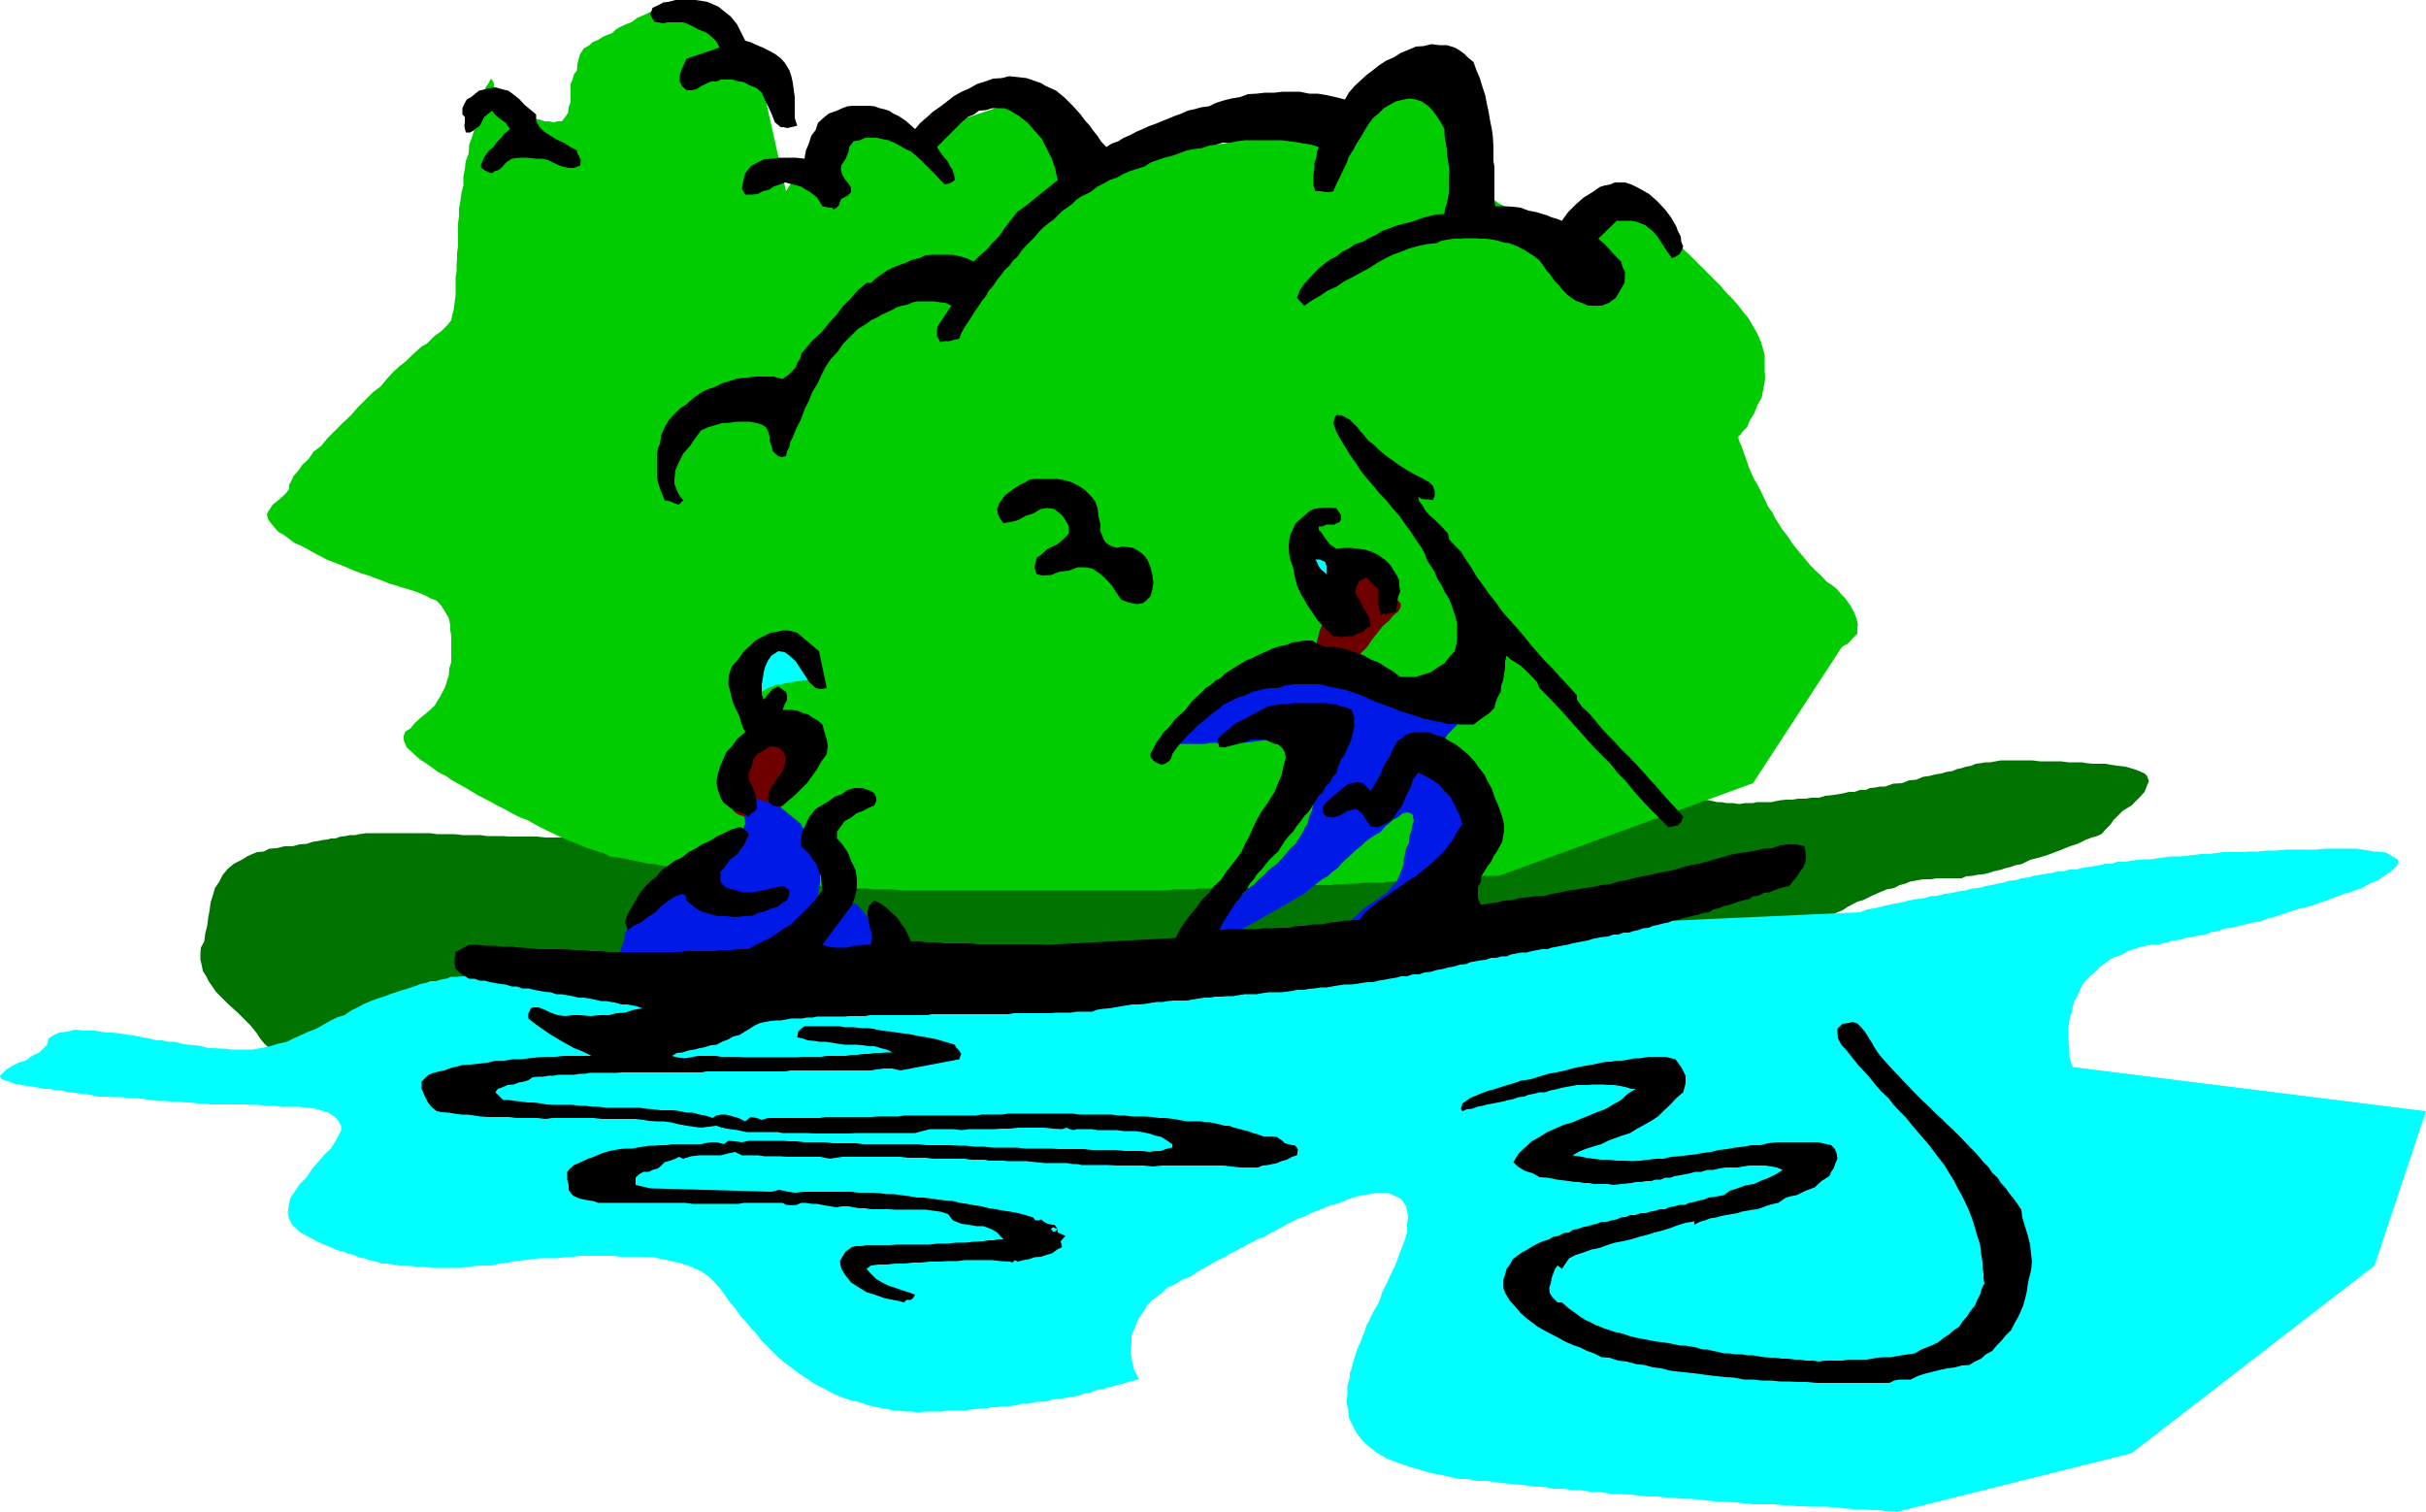 <svg height="299.136" viewBox="0 0 360 224.352" width="480" xmlns="http://www.w3.org/2000/svg"><path style="fill:#007300" d="M170.99 464.289h-4.392l-.792.072-.576.144-.576.144h-1.224l-.936.288h-.864l-.792.216-.792-.144h-.792l-.576-.216-.576-.144-.648-.504-.576-.504-.648-.792-.504-.792-.936-1.152-.864-.864-.936-.936-.792-.72-.864-.792-.792-.792-.792-.792-.504-.72-.648-.936-.36-.72-.504-.792-.144-.792-.216-.864v-.936l.072-.864.504-.936.144-1.152.288-1.152.144-1.152.216-1.152.144-1.152.36-1.152.288-1.008.648-.936.504-1.008.792-.936.864-.72 1.296-.648.648-.432.792-.36.72-.288.936-.072.864-.432 1.08-.072 1.152-.288h1.224l1.08-.288 1.008-.072.864-.288.936-.144.648-.144.648-.072.504-.144h.648l.792-.288.72-.072.648-.144h.792l.648-.144 1.008-.144h9.504l.936.144h2.664l1.152.144h2.736l.864.144h2.448l.864.072h4.104l1.296.144h4.392l1.152-.144 1.152-.072 1.152-.144h1.44l1.152-.288 1.368-.144.648-.072.792-.144.792-.144h.864l.792-.288h.792l.864-.216h1.008l.936-.288h1.008l1.152-.216h1.152l1.08-.288 1.152-.216 1.224-.288 1.296-.144 1.296-.216 1.44-.144 1.512-.288 1.584-.072 1.512-.432 1.656-.144 1.656-.36 1.8-.144 1.8-.36 1.944-.144 1.944-.36 2.16-.144 1.944-.36 2.016-.288 1.944-.216 2.088-.288 1.8-.36 1.872-.288 1.944-.288 1.944-.216 1.656-.36 1.8-.288 1.8-.288 1.8-.072 1.512-.432 1.8-.216 1.584-.288 1.8-.144 1.512-.36 1.584-.144 1.512-.36 1.512-.144 1.44-.216 1.44-.288 1.368-.288h1.584l1.296-.432 1.368-.144 1.296-.216 1.44-.144 1.152-.216 1.368-.144 1.152-.288 1.368-.144 1.152-.36 1.152-.144 1.152-.216 1.152-.144 1.008-.288 1.224-.072 1.152-.288 1.152-.144.864-.216 1.008-.144 1.08-.288 1.008-.072.864-.288 1.08-.144 1.008-.216h1.008l.792-.288.864-.144.936-.216.864-.144.792-.288h.936l.864-.216h.936l.72-.144.792-.144.792-.144h.72l.792-.072.792-.144.72-.144h.792l1.296-.36h1.296l1.152-.144 1.296.144h1.152l1.152.072 1.008.144 1.008.432.936.072.864.288.936.36.864.432.792.36.936.36.72.576.936.504.72.36.792.504.792.504.792.504.72.432.792.504.864.504.936.432.792.432 1.008.36.864.36 1.08.432 1.008.216 1.152.432 1.152.216 1.296.36 1.008.144 1.152.288.936.144 1.008.216.792.144.72.216.648.288.792.288 1.008.36.936.504.864.36 1.152.576.936.072 1.296.288h.576l.792.144h.936l1.008.144.864-.144h1.152l.576-.144h2.16l.648-.144.792-.144.72-.072h.936l.864-.144h1.08l.864-.144h1.152l.936-.288.864-.072.936-.144.864-.144.792-.216h.864l.792-.288h.864l.648-.288.792-.072.648-.144h.792l1.224-.432 1.296-.072 1.08-.432 1.008-.072 1.008-.432 1.008-.144.792-.216.936-.144.72-.216.936-.144.648-.288.72-.144.648-.216.792-.144.648-.288.648-.072.792-.144h.72l.792-.144.792-.144h4.608l1.152.144h3.096l1.152.144h1.944l.864.144 1.008.072h1.656l.792.144.936.144 1.296.144 1.224.36.792.288.792.36.36.36.288.792-.288.648-.36.936-.792.864-1.152 1.152-1.296.792-.792.792-.576.576-.432.648-.792.792-.576.648-.648.288-.792.216-.936.36-1.152.576-.72.216-.792.288-.864.36-.936.36-1.152.432-1.152.36-1.44.36-1.296.648-.864.144-.792.288-.648.144-.648.216-1.224.288-1.152.36-1.224.144-.72.144-.936.072-.648.288h-3.672l-.936.144h-1.152l-1.152.216-.792.144-.648.288-.864.216-.792.432-1.152.216-1.008.432-1.152.504-1.296.648-.792.216-.72.36-.792.432-.792.504-.864.36-.792.432-.864.504-.936.648z" transform="translate(-117.638 -308.769)"/><path style="fill:#0c0" d="m215.702 309.92-1.296.505-1.08.504-1.152.504-.72.576-.936.36-.792.36-.72.432-.504.504-1.296.504-.792.504-.864.36-.432.432-.864.504-.504.792-.144.36-.144.648-.144.504-.072.936-.432.576-.216.792-.288.648v2.736l-.288.72-.072.792-.432.648-.504.648h-.648l-.504.144-.792-.144h-.576l-.936-.288-.792-.144-.72-.216-.792-.144-.936-.36-.72-.288-.792-.216-.504-.144-.936-.432h-.216v-1.368l-.144-1.296-.144-.936-.36-.504-.36.648-.432.648-.36 1.152-.288.792-.216.864-.288.936-.144 1.296-.36 1.152-.36 1.152-.432 1.152-.072 1.296-.432 1.152-.144 1.152-.216 1.152v1.296l-.288 1.152-.144 1.152-.216 1.152v1.152l-.144 1.008v3.456l-.144.936v.864l-.072.936v1.008l-.144.792v2.592l-.144 1.152-.144 1.152-.216.72-.144.792-.648.792-.792.792-1.008.72-1.152 1.152-.792.432-.72.648-.792.72-.792.792-1.008.792-.936.864-.864.936-.936 1.152-1.152.864-1.152 1.152-1.152 1.152-1.008 1.152-1.152 1.08-1.152 1.152-1.152 1.152-.936 1.152-1.152.864-.72 1.08-.936.864-.648.936-.648.72-.36.792-.288.504v.648l-.504.648-.864.792-1.08.864-.648 1.008-.216.432.216.792.432.576.792.936.36.36.792.432.648.504.864.648.864.36 1.224.648.504.288.648.36.72.36.792.432 1.296.504 1.296.504 1.152.504 1.296.504 1.152.36 1.152.432 1.008.36 1.008.432.792.216.864.288.792.216.936.288.648.216.72.288.648.288.648.36.936.36.72.792.504.792.576 1.008.072.36.144.648v.792l.144.792v3.96l-.288.864-.072 1.08-.288.864-.288.936-.36.648-.36.72-.432.648-.36.648-1.008.936-1.08.864-.864.792-.648.792-.792.504-.216.648v.576l.36.936.288.36.504.432.504.504.864.72.792.504 1.008.72.576.432.576.36.792.36.792.576 1.296.72 1.368.792 1.296.792 1.44.72 1.152.648 1.296.648 1.152.648 1.296.648 1.008.36 1.008.576.936.504 1.008.504.792.36.864.432.792.36.864.36 1.296.504 1.296.576.864.216.936.36.648.144.504.288.288.144.072.072h.144l.792.144h.36l.792.144.648.144 1.008.216.792.144 1.152.288 1.152.072 1.296.288 1.152.144 1.368.36h.792l.792.144.72.144.792.216h.792l.792.144.72.144.792.144h.792l.864.216h.936l.864.288h.792l.864.144.936.072.864.144h.936l1.008.144.936.144 1.008.072h.792l1.008.144h.864l1.08.144h.864l1.008.144.936.144 1.008.072h2.808l1.152.144h2.88l1.152.144h39.816l.72-.144h2.952l.936-.144h3.096l.936-.072h7.344l.864-.144h1.008l1.08-.144h1.008l1.008-.144h3.096l.864-.144h1.08l1.008-.072h1.008l.936-.144h2.952l.792-.144h.864l.864-.144h.936l.792-.072h2.448l.576-.144h.792l.792-.144h.792l1.224-.144h1.296l.936-.144h1.008l.792-.072h2.16l37.728-13.752 13.104-20.088.288-.288.648-.288.648-.72.792-.792v-.792l.072-.648-.216-.864-.288-.792-.648-1.152-.72-1.008-.648-.648-.504-.648-.792-.648-.792-.504-.864-.936-.792-.72-.792-.792-.648-.792-.72-.864-.792-.936-.648-.864-.504-.792-.792-1.008-.504-.792-.648-1.008-.36-.792-.648-.864-.432-.936-.36-.72-.36-.792-.504-.936-.432-.72-.36-.792-.288-.648-.504-1.44-.36-1.008-.36-1.008-.288-.648-.144-.504v-.288l.288-.216.36-.504.648-.648.36-.936.648-1.008.504-1.296.648-1.152.144-.792.144-.72.144-.792.072-.648-.072-.936v-2.376l-.288-1.08-.216-.72-.432-1.08-.36-.72-.648-1.08-.504-.864-.792-.936-.648-.864-1.008-1.152-.936-.936-.72-.864-.792-.792-.864-.864-.792-.792-.648-.648-.648-.648-.792-.792-.72-.648-.648-.648-.504-.504-1.224-1.008-.864-.792-1.152-.864-.792-.648-.72-.648-.432-.36-.864-.504-.144-.144-9.36 3.816-.288-.072-.36-.144-.792-.288-.648-.216-1.008-.432-1.008-.36-1.152-.504-1.224-.432-1.224-.648-1.152-.504-1.152-.648-.936-.504-.864-.648-.648-.504-.504-.648-.144-.504-.288-.864-.144-1.08-.216-1.224-.144-1.296-.288-.792-.072-.792-.144-.72-.144-.648-.216-.792-.144-.792-.144-.72-.144-.648-.36-.792-.144-.792-.36-.72-.144-.648-.504-1.152-.504-1.08-.648-.864-.504-.648-.648-.36h-1.44l-.792.216-.864.36-.792.432-1.008.36-.936.36-1.008.576-.792.504-1.008.36-.792.504-.864.432-.504.36-1.008.648-.288.216-20.664 5.544-20.232 1.656-9.792-8.208-13.104 4.392-17.424 2.16-4.392 7.056-2.664-11.952-1.152-5.472-4.896-6.048z" transform="translate(-117.638 -308.769)"/><path style="fill:#6e0000" d="m316.646 393.945-.36.216-.792 1.224-.36.576-.36.936-.288.792v1.152l-.216 1.008-.288 1.296-.504 1.152-.288 1.152-.216 1.008.216.936.144.36.36.36.576.144.72.288h2.592l.792-.288.864-.216.648-.648.648-.648.648-1.008.864-1.08.792-1.008.936-.792.576-.72.792-.648.36-.648v-.504l-.504-.576-.72-.504-.792-.36-.504-.36-.504-.432-.144-.216-.36-1.08v-1.8l.216-.576.144-.576.216-.072zm-87.264 23.472-.36.288-.504 1.152-.36.648-.288.864-.144.72v1.152l-.216 1.08-.432 1.152-.504 1.152-.216 1.224-.288.936.288 1.008.072.288.432.36.504.288.864.216 1.152.144h1.152l.936-.216.864-.288.648-.648.792-.648.648-.864.864-.792.648-1.152.792-.792.648-.792.792-.576.36-.792v-.504l-.504-.432-1.008-.36-1.152-.864-.576-.864-.216-1.008.144-.936.072-1.008.288-.648.144-.504.216-.144z" transform="translate(-117.638 -308.769)"/><path style="fill:#0ff" d="m230.462 415.257-4.392-4.392 2.664-4.824v-.288l.144-.504.144-.504.504-.504.648-.504.936-.144h.36l.792.216.648.432.864.648.792.504.72.648.792.504.792.504.648.36.648.432.504.216.504.432.36.36v.36l-.504.144-.36.144-.936.144-.72.072-1.152.144-.792.144-.936.144-.648.216h-.72l-.504.288-.504.144-.432.216-.648.432v.504l.144.648.792 1.008z" transform="translate(-117.638 -308.769)"/><path style="fill:#0019e6" d="m209.15 451.833.216-1.152.36-.936.288-.864.288-.792.072-.792.432-.792.144-.576.36-.576.36-1.152.648-.864.792-.936 1.008-.504.36-.36.648-.288.648-.36.792-.288.792-.504.72-.36.792-.36.936-.432.72-.648.792-.36.792-.648.72-.36.648-.648.792-.504.648-.576.648-.36.792-1.008.648-.792.36-.792.504-.36.288-.792.072-.072-.504-4.392 5.4 1.656 3.384 2.736.216.504.36.504.576.864.36.792.36 1.152.432 1.008.36 1.152v.432l.144.72v1.584l-.144.792-.144 1.008-.216.864-.144 1.08-.432.864-.36.936-.36.864-.432.936-.504.648-.36.72-.504.504-.432.648-.72.288.216-.432.288-.504.648-.504.648-.648.72-.504.648-.792.792-.576.648-.648.792-.576.864-.864.504-.288.288-.504 1.152-.36.648-.144.864.288.432.072.36.432.504.504.648.792.36.648.432.72.36.792.36.792.432 1.008.504 1.152.144.792.144.648v.36l.072.288zm86.76-1.728v-.216l.432-.504.504-.936.792-1.008.648-1.296.936-1.152 1.008-1.44 1.152-1.152.36-.648.648-.576.648-.648.792-.648.792-.792.72-.648.792-.792.936-.648.648-.72.72-.792.648-.792.792-.72.504-.792.504-.792.36-.792.432-.576.216-1.08.432-.864.216-1.152.432-1.08.216-1.152.432-1.008.216-1.152.432-1.008.072-1.152.144-.864v-1.656l-.648-1.152-1.008-.288-.936-.072h-3.168l-.504.216-.792.432-1.152.504-.936.072-.864.144-1.152.144-1.152.144h-4.968l-.648.144h-7.2V419l.432-.288.504-.36.792-.36.72-.648 1.08-.648 1.152-.648 1.152-.648 1.008-.792 1.152-.792 1.08-.72 1.152-.504.936-.648.864-.432.792-.504.792-.144 1.008-.72 1.368-.504.792-.432.792-.144.792-.216.864-.144.792-.216.864-.144.936-.144h2.52l.936.144.864.36h.648l.504.144h.432l.504.144.504.072.504.288.648.144 1.008.144h3.24l.792.072h6.408l.504.144.648-.216.648-.432.648-.72 1.008-.936.864-.648.936.36.288.288.216.648.144.648.216.792v1.512l-.072.792v.72l-.504 1.152-.576.936-1.008.648-1.008 1.152-1.152 1.152-.936 1.44-1.152 1.008-.648 1.08-.504.648-.144.36.144-.216.648-.288.792-.216 1.152.072 1.008.288 1.008 1.008.576.648.504.936.072.504.288.648.144.72.216.792v2.304l.144.792-.216.648-.144.72-.144.792-.144.792-.504 1.296-.504 1.296-.792 1.224-.648 1.296-.72.936-.792 1.008-.792.936-.72.864-.792.648-.504.792-.504.504-.288.648-.648.216-.648.432-.792.216-.72.432-1.008.072-.936.144-1.008.144-.792.144-.864-.144h-.792l-.648-.144-.36-.144-.288-.648.792-.72 1.152-1.08 1.296-.864 1.152-.792 1.008-.72.792-.936.72-.864.504-1.224.432-1.152v-.72l.216-.792.144-.864.432-.792.072-1.008.288-.792.144-.936.216-.504-.216-1.008-.648-.288-.792.144-.792.648-.648.288-.504.504-.648.504-.648.792-.864.504-.792.504-.648.504-.504.504-1.008.792-.792.792-1.152 1.008-.648.792-.72.504-.792.72-.792.432-.648.504-1.008.792-1.008.864z" transform="translate(-117.638 -308.769)"/><path style="fill:#0ff" d="M189.494 453.345h-1.152l-.936.144-1.008.144-.936.072h-.864l-.792.288-.792.144-.72.216h-.792l-.792.288-.72.144-.504.216-1.296.432-1.152.36-1.152.36-1.152.432-1.08.36-1.008.36-1.008.432-.936.504-1.008.504-.936.648-1.152.36-1.008.504-1.008.576-1.008.576-1.152.432-1.08.504-1.152.504-1.008.504-1.296.288-1.152.36-1.44.288-1.224.216h-3.096l-.936-.144h-.72l-.936-.072h-.792L147.59 464l-1.008-.144-1.008-.072-.936-.144-1.008-.288h-.936l-1.008-.216h-.864l-1.08-.288-.864-.144-1.008-.216-.936-.144-1.008-.144-.936-.144-.72-.072h-.792l-.936-.144-.864-.144h-1.512l-1.44-.144-1.152.288-1.152.144-.792.36-.792.504-.216.936-.504.504-.648.648-1.08.504-.864.648-1.152.36-.936.504-.864.504-.504.504-.432.432.144.36.144.144.504.216.504.144.792.288.792.144 1.008.216h.504l.648.144.792.144.72.144h.792l.792.216h.864l1.08.288.864.072 1.152.144 1.152.144 1.296.288h1.152l1.152.072h1.152l1.152.144h1.08l1.152.144 1.008.144 1.152.144h.864l1.08.072h1.008l1.008.144h.792l1.008.144h.792l1.008.144h5.256l.792.072h1.152l1.296.144h1.152l1.152.144h2.592l.864.144h.648l.648.144.648.072.648.288.792.216.864.576.504.504.504.864v.648l-.36.792-.504.864-.648 1.08-.936.864-.864 1.008-1.008 1.152-.792 1.224-1.008 1.008-.792 1.152-.648 1.008-.216 1.152-.144.936.216 1.008.504.864 1.152 1.08 1.224.648 1.368.72.648.288.792.36.72.288.792.36.792.144.792.36.72.144.792.36.792.144.864.288.936.216.864.288h.792l.864.144.936.144.864.072h.936l1.008.144h.936l1.152.144h4.176l1.08-.144 1.152-.144 1.152-.072h1.296l1.152-.288 1.152-.144 1.152-.216 1.296-.144 1.152-.144 1.152-.144h2.52l1.224-.144 1.224-.072 1.152-.144h4.752l1.152.144h3.096l1.08.072h.864l1.008.288.936.144.864.216.792.144.792.288.648.144.72.36 1.152.504 1.152.792.648.648.936 1.008.36.504.504.648.504.792.648.72.576.792.576.792.648.72.792.936.792.792.72 1.008.792.792 1.008 1.008.792.792 1.008.864 1.08.792 1.152.864 1.008.648 1.152.792 1.296.648 1.44.792 1.224.504 1.44.504.792.144.72.216.792.288.792.216.72.144.792.144.792.144.864.216h.792l1.008.144h.936l1.008.144.792-.144h2.664l.792-.144h2.664l.792-.144.792-.072.792-.144h.864l.792-.144h.72l.792-.144h.936l.648-.072.72-.144.648-.144h.792l1.296-.288 1.368-.072 1.152-.288 1.296-.144 1.152-.216 1.152-.144.936-.36 1.008-.144.936-.432.864-.072.792-.288.72-.144.648-.216.792-.144.936-.36.864-.144.36-.144h.288l-.288-.504-.504-1.008-.216-.936-.144-.792-.144-1.008.144-1.008v-1.296l.504-1.152.504-1.296.936-1.296.36-.72.648-.648.792-.648.72-.504.792-.792 1.152-.504 1.008-.648 1.296-.504 1.152-.792 1.44-.792 1.224-.72 1.368-.648.648-.432.792-.36.648-.36.792-.432.648-.36.72-.36.792-.432.792-.216.648-.432.72-.36.648-.36.792-.432.648-.36.792-.36.72-.432.792-.216 1.296-.648 1.368-.504 1.296-.576 1.44-.36 1.152-.504 1.152-.36 1.008-.288 1.152-.144.936-.216h1.8l.72.36 1.152.504.792 1.152.144.648.144.936-.144 1.008v1.296l-.36 1.152-.432 1.152-.504 1.296-.504 1.368-.648 1.296-.648 1.44-.36.648-.288.648-.216.72-.288.792-.792 1.296-.648 1.368-.36.648-.216.792-.288.648-.288.792-.576 1.296-.432 1.368-.216.648-.144.792-.288.648v.72l-.36 1.224v1.224l-.144 1.152.288 1.296.072 1.08.576 1.152.504 1.008.864 1.152.936.864 1.152.936.648.36.72.432.792.36 1.008.36.792.288 1.008.36 1.08.288 1.152.36 1.008.288 1.296.216 1.296.288 1.512.36h1.296l1.368.288h1.44l1.44.216 1.368.144 1.44.144 1.44.144 1.512.216h1.296l1.368.288h1.44l1.512.216h1.296l1.44.288h1.44l1.512.288h1.296l1.368.072 1.296.144 1.44.144h1.296l1.368.144 1.296.072 1.44.144h1.296l1.224.144 1.296.144 1.296.144h1.152l1.296.072 1.296.144 1.296.144h3.312l1.152.144h1.008l1.08.144h1.008l1.008.072h2.592l.864.144h.792l.792.144h.72l.936.144h1.296l1.152.072h1.008l.936.144h1.368l.288.144 34.92-8.712 36.072-27.864 7.632-22.896-52.416-6.552-.144-.288-.144-.504-.216-.72v-1.08l-.144-1.296v-2.016l.144-.792.072-.792.288-.576.144-.936.216-.792.432-.72.36-.792.36-.792.504-.72.648-.648.792-.648.792-.792.864-.648.936-.648 1.152-.36 1.152-.648 1.296-.432.648-.216.72-.144.792-.144h.936l.72-.216.792-.144.792-.288 1.008-.072.792-.288 1.008-.144.864-.216 1.08-.144.864-.36 1.008-.144 1.08-.432 1.008-.072 1.008-.288 1.008-.216 1.08-.288 1.152-.144.864-.36 1.08-.288 1.008-.36 1.008-.288.936-.36 1.008-.288 1.008-.216 1.008-.288.936-.36.864-.288.936-.36.864-.288.792-.36.936-.216.72-.288.936-.288 1.296-.72 1.224-.504.936-.648.864-.576.576-.504.504-.504.072-.36v-.432l-.504-.36-.648-.36-.504-.288-.504-.144-.648-.072h-.648l-.864-.144-.792-.144-1.008-.144h-4.752l-1.296.144h-4.464l-1.44.144h-1.44l-1.296.144h-1.368l-1.152.072h-2.592l-1.152.144-1.008.144h-1.152l-1.152.144-1.08.144-1.008.072h-1.152l-1.152.144-1.008.144-.936.144h-1.008l-.936.072-1.008.144-.864.144h-1.08l-.864.288h-.936l-.864.216-.864.144-.936.144-.864.144-.792.216h-1.008l-.936.288h-.864l-.792.216-.936.144-.864.144-.936.144-.72.216-1.08.144-.864.288-.936.072-.864.288-.864.144-.936.216-.864.144-.936.288-1.008.072-1.008.288-1.08.144-.864.216-1.152.144-1.08.288-1.008.072-1.008.288-1.152.144-1.152.216-1.152.288-1.152.216-1.296.288-1.152.288-1.296.216-1.152.432z" transform="translate(-117.638 -308.769)"/><path style="fill:#000" d="m225.062 310.425 1.008.792.936 1.152.576 1.152.648 1.296.792.216.936.432.864.36 1.008.504.792.432.864.648.648.72.648 1.08.288.864.216 1.008.144 1.08.144 1.008v3.096l.36 1.152-.864.216-.648.144-.504-.144h-.432l-.864-.72-.36-.936-.504-1.152-.576-1.152-.504-1.152-.72-.648-.648-.288-.576-.216-.72-.432-.792-.072-.864-.288h-1.728l-.72.288h-.792l-.792.36-.72.36-.648.432-.792.144h-.648l-.648-.576-.36-.72v-.936l.216-.72.432-.936.36-.792 4.896-1.656-.432-.864-.504-.504-.648-.576-.576-.36-.936-.36-.792-.432-.72-.36-.792-.288h-2.304l-.648.144-.792-.144-.504-.072-.36-.576-.288-.504.36-1.008 1.08-.504.504-.288.648-.072.648-.144.504-.144h2.952l1.008.144.792.144.864.36.792.36zm111.24 7.56.432 1.224.504 1.152.36 1.224.432 1.296.216 1.152.288 1.296.216 1.296.288 1.44.144 1.152.072 1.368v2.088l.144.792v5.112l.144.792h1.296l1.296.072 1.152.144 1.152.432 1.152.216 1.152.36.504.144.648.288.792.216.72.288.936-1.296 1.152-1.152 1.152-1.008 1.296-.792.504-.36.648-.432.72-.216.792-.144.648-.288h1.512l.936.288 1.296.648 1.368.792 1.152 1.008 1.224 1.296.864 1.152.792 1.368.216.648.432.792.072.792.288.72-.144.432-.36.648-.504.36-.648.288-.792-1.08-.648-1.008-.648-1.008-.648-.792-1.224-1.008-1.296-.504-.792-.144h-2.16l-2.736 2.664.936.792.864.936.648.72.936.936.216.792.36.72v.792l-.072.864-.648 1.152-.648 1.08-1.008.72-1.08.432h-2.016l-.936-.432-.72-.216-.792-.504-.648-.504-.648-.648-.504-.648-.792-.792-.504-.792-.648-.72-.504-.792-.648-.792-.648-.504-.792-.504-.576-.36-.792-.432-.792-.36-.792-.288-.72-.072-.936-.288-.72-.144-.936-.144h-.792l-.864-.072h-1.656l-.792.072h-.864l-.936.144-.792.144-.72.36-1.44.144-1.296.288-1.368.36-1.224.504-1.224.432-1.152.576-1.152.648-1.224.792-1.224.648-1.152.648-1.296.648-1.152.792-1.296.576-1.152.792-1.152.648-1.152.792-1.08-1.152.432-1.152.648-.936.648-.72.72-.792.792-.792.792-.648.864-.648 1.008-.504.792-.648 1.008-.504.936-.648 1.152-.36.864-.504 1.08-.504.864-.576 1.08-.36.864-.36 1.008-.288.936-.216 1.008-.288.936-.36 1.008-.288 1.152-.288 1.296-.072.072-.792.288-.792.144-.72.144-.792v-2.448l.072-.792-.072-.864-.144-.792-.144-.864v-.792l-.144-.792-.144-.792-.072-.72v-.648l-.648-1.152-.504-.792-.648-.864-.648-.648-.936-.648-.864-.288-.936-.144-.864.144-1.152.288-.936.504-.864.504-.792.792-.792.648-.648.864-.576.936-.576 1.008-.576.864-.576 1.08-.648 1.008-.36 1.008-.504 1.008-.504 1.08-.504 1.008-.432 1.008-.648.144h-.504l-.72-.144h-.792l-.288-.864v-1.656l.144-.792v-.936l.288-.72.072-.792.288-.792-1.152-.36-1.008-.144-1.152-.216-1.08-.144-1.152-.144h-5.4l-1.152.144-1.008.216h-1.152l-1.008.288-1.008.144-1.008.36-1.152.144-1.152.216-1.152.432-1.008.36-1.152.288-1.08.36-1.008.36-.864.576-1.152.36-1.08.36-1.008.432-.864.504-1.08.36-.864.504-1.008.504-.792.648-.792.432-.792.36-.72.504-.648.648-1.44 1.008-1.296 1.296-.72.504-.792.648-.648.648-.648.792-.648.648-.648.648-.648.72-.504.792-.72.648-.576.792-.72.648-.504.72-.648.792-.504.792-.648.72-.432.792-.648.792-.504.792-.504.72-.504.792-.504.792-.504.72-.432.792-.36.936-.936.216-.504.144h-.72l-.648.144-.504-.936v-.72l.072-.648.432-.648.864-1.296.792-1.152-.936-.432-.72-.072-.936-.144h-2.448l-.72.144-.792.36-.792.144-.72.216-.792.432-.792.36-.792.36-.72.432-.792.36-.648.504-1.296.792-1.008 1.008-1.152 1.152-.792 1.152-1.008 1.08-.792 1.152-.648 1.296-.648 1.368-.72 1.152-.504 1.296-.648 1.296-.504 1.44-.648 1.224-.576 1.44-.36.648-.144.792-.36.648-.144.72-.648.144-.504-.144-.792-.72-.216-.792-.288-.792v-.648l-.216-.72-.288-.576-.504-.36-.864-.288-1.08-.216h-1.872l-1.08.144-1.152.072-1.008.288-1.152.36-.936.432-.864 1.152-.792 1.152-1.008 1.152-.648 1.296-.504 1.152-.144 1.368v.648l.288.792.36.792.648.864-.648.648-.504-.144-.792-.36-.792-.144-.576-1.368-.432-1.296-.144-.792v-3.456l.144-.792.288-.648.216-1.368.504-1.152.648-1.08.792-.864.792-.792 1.008-.648.792-.72 1.008-.792 1.152-.648 1.152-.36 1.152-.576 1.152-.36 1.152-.36 1.44-.144 1.152-.144h2.664l1.44.36 1.008-.72.936-1.008.216-.648.432-.648.216-.792.432-.504 1.224-1.44 1.296-1.152 1.08-1.368 1.152-1.224 1.008-1.368 1.152-1.152 1.008-1.152 1.296-1.08h.648l.792-.72.72-.504.936-.648.864-.432.936-.36 1.008-.36.936-.432 1.008-.216.864-.432 1.08-.072h2.952l1.008.216 1.008.288 1.152.504.936-.936.864-.72.936-1.08 1.008-1.008.864-1.296.936-1.152.864-1.152 1.224-.864 4.824-3.888-.216-.864-.144-.792-.288-.792-.216-.72-.432-.792-.36-.792-.36-.648-.288-.648-1.152-1.296-1.008-1.152-1.296-1.008-1.296-.792-.864-.36h-1.8l-.936.288-1.008.072-.792.576-.864.36-.792.648-3.816 3.816.72 1.08.936 1.152.216.504.432.648.216.648.144.864-.792.504-.72.144-.792-.792-.648-.72-.648-.648-.648-.648-.792-.792-.72-.648-.792-.648-.792-.36-.864-.504-.792-.432-.864-.36-.792-.144-.936-.216h-1.728l-.792.36-.936.144-.36.504-.288.36-.072.648-.432 1.08-.648 1.008-.072.648.216.72.36.648.648.792.288.504v.648l-.504.504-.936.504-.216.432-.144.504-.36.36-.432.288-.216-.288h-.432l-.648-.144-.36-.072-.792-1.296-1.008-.792-.648-.36-.648-.432-.72-.216-.576-.144-1.152-.288-.72.288-.936.288-.72.504-.936.216-.792.432-.864.072h-.936l-.504-.864.144-.792.144-.72.216-.792.792-1.008 1.008-.576 1.08-.504 1.152-.072 1.008-.144h2.448l1.296.144.216-1.224.432-1.008.36-1.152.648-.864.36-1.08.792-.72.792-.648 1.224-.432.792-.36.792-.288.792-.072h2.376l.792.072.792.288.648.144.72.216.648.432.792.36 1.152.792 1.296 1.152.792-.936 1.008-.864.864-.792 1.152-.792.936-.72 1.008-.792 1.152-.648 1.152-.504 1.152-.648 1.152-.36 1.224-.432 1.224-.072 1.152-.288 1.296.144 1.296.144 1.44.504.648.216.72.432.792.36.792.36 1.296 1.08 1.224 1.224.576.648.576.648.576.792.72.792.504.72.648.792.504.792.792.864.792-.504 1.008-.36.792-.504 1.008-.432.936-.504.864-.36.936-.432 1.008-.36.864-.36 1.08-.432.864-.36 1.008-.36.936-.432 1.008-.216 1.008-.288 1.152-.144 1.008-.504 1.152-.36 1.152-.288 1.296-.216 1.152-.432 1.296-.072 1.224-.144h1.44l1.152-.144h2.592l1.368.288h1.296l1.296.216 1.296.288 1.44.36.576-1.008.792-.936.936-.864.864-.792.936-.72 1.008-.792 1.008-.648 1.152-.504 1.008-.648 1.08-.432 1.152-.504 1.152-.072 1.152-.288 1.152.144h1.152l1.152.36.648.36.792.576.504.504zm-139.104 7.775v1.009l.504.864.648.648 1.008.648.792.504 1.152.504.864.576 1.08.576.072.432.288.504.216.504-.072.792-.936.36h-.792l-.72-.144-.648-.216-.936-.432-.72-.36-.936-.216h-.864l-1.296-.144h-1.152l-1.152.144-.792.504-.648.72-.504.432-.648.216-.36.288-.504-.144-.576-.288-.504-.36-.072-.36.36-.936.36-.648.504-.648.648-.504.504-.72.648-.648.504-.648.792-.648-.648-.936-.72-.504-.792-.648-.504-.648-1.152.936-.648 1.296-.504.36-.432.36-.504.288h-.648l-.216-.936.072-.576v-.792l-.36-.36v-.936l.288-.648.36-.648.648-.36 1.152-.936 1.44-.36 1.008-.144 1.008.288.936.216.864.648.792.648.72.792.792.648zm124.344 49.033.792.792.864.72 1.08.792 1.152.792 1.008.648 1.152.648 1.008.504 1.152.648.504.504.288.792v.72l-.288.648-.576-.144h-.576l-.576-.072-.432-.288.144.648.504.648.36.648.648.792.648.504.648.648.648.648.792.864.216.936.936 1.008.792.792.72 1.152.792 1.152.792 1.368.864 1.152 1.008 1.44.936 1.152 1.008 1.44 1.008 1.152 1.224 1.368 1.008 1.152 1.008 1.296 1.008 1.152 1.152 1.296 1.152 1.152 1.152 1.296 1.224 1.296 1.152 1.296v.648l.72 1.008 1.08 1.008.864 1.008 1.008 1.224.936 1.008 1.152 1.152.864 1.008 1.152 1.08.936 1.008 1.008 1.08 1.008 1.152 1.08 1.152.864 1.008 1.008 1.152 1.08 1.152 1.008 1.152-.288.792-.504.504-.72.144-.648.144-1.44-1.44-1.296-1.296-1.296-1.368-1.152-1.296-1.152-1.44-1.152-1.152-1.152-1.44-1.152-1.152-1.296-1.296-1.152-1.296-1.152-1.296-1.152-1.296-1.152-1.296-1.152-1.224-1.152-1.224-1.152-1.152-.36-.864-.576-.648-.648-.648-.504-.504-.72-.648-.792-.504-.792-.504-.504-.504-.216.864v.936l-.144.864-.144 1.008-.288.792-.072.936-.432.72-.36.936-.144.72-.792.792-1.152.792-1.152.864h-2.016l-1.008-.072h-.936l-.864-.288-.936-.144-.864-.216-.792-.144-1.008-.36-.936-.288-.864-.288-.792-.216-.936-.432-.72-.216-.936-.36-.72-.288-.936-.36-.864-.432-.936-.36-.864-.288-.936-.36-.864-.144-.936-.216-.792-.144-1.008-.288-.864-.072h-2.88l-.864.072-1.008.144-.936.36h-1.368l-1.296.288-1.152.288-1.08.504-1.152.36-1.008.504-1.008.504-.936.792-.936.648-.864.792-.936.72-.792.792-.864.792-.792.864-.792.936-.72 1.008-.144.576-.36.504-.576.36-.576.144-.792-.36-.36-.288-.432-.504v-.432l.504-1.008.432-.792.504-.648.504-.792.648-.576 1.152-1.44 1.296-1.152 1.152-1.44 1.368-1.296.648-.648.792-.504.72-.648.72-.36.648-.648.792-.504.792-.504.72-.432.792-.504.936-.36.72-.36.936-.432.792-.36.864-.36.936-.288.864-.144.792-.36 1.008-.144.864-.144h1.08l.864.504 1.152.432h1.152l1.152.144 1.08.36 1.152.36 1.152.432 1.152.648 1.008.36 1.008.648 1.08.648 1.152.864h2.304l1.152-.36 1.152-.36.864-.648 1.08-.648.72-.936.792-.864.288-1.152.072-.936v-1.944l-.216-1.008-.288-.864-.36-1.08-.36-.864-.648-1.008-.432-.936-.648-1.008-.36-.936-.648-1.008-.504-.792-.36-1.008-.432-.792-.864-1.224-.792-1.224-.864-1.152-.792-1.152-1.008-1.152-.936-1.152-1.008-1.008-.792-1.008-1.008-1.152-.936-1.152-.72-1.152-.792-1.08-.792-1.296-.72-1.152-.648-1.224-.432-1.224.144-.504.144-.504.216-.216.648.072.648.288.648.36.504.504.648.648.432.576.648.72.504.648zm-41.904 7.704.504.648.36 1.008.144 1.152.288 1.296v1.008l.504 1.224.216.36.432.36.504.288.792.216.864-.216.936.144.576.072.792.432.504.36.504.504.432.648.36.936.288 1.152.144 1.152-.144 1.008-.288 1.008-.504.504-.504.432-.504.144-.504.072-1.152-.216-1.152-.432-.792-1.152-.648-1.008-.936-1.008-.72-.648-1.152-.792-1.08-.216h-1.152l-1.296.504-1.368.144-1.296.504-1.296.072-.864-.216-.288-1.008.144-.648.216-.792.576-.36 1.008-.936 1.44-.648 1.008-.864.72-.792v-.648l-.072-.504-.432-.792-.504-.72-1.152-.936-1.008-.144-1.008.144-1.08.648-1.152.36-1.152.648-1.152.288-1.008.144-.504-.648-.288-.648-.144-.792.288-.792.864-1.224 1.44-1.08.792-.504.792-.36.72-.432.936-.072h3.096l1.152.216 1.008.288 1.008.504.936.648z" transform="translate(-117.638 -308.769)"/><path style="fill:#000" d="M316.646 385.233v.504l-.216.504-.432.144-.36.216h-1.152l-.648.288h-.504v.504l.36.36.432.648.36.504.504.648.936.648 1.296-.144h.864l1.152.144 1.008.144 1.08.36.864.432 1.008.72.792.792.792 1.296.216.36.288.648v.792l.144.792-.288.648-.144.72-.072.792-.144.792-.504.216-.648.144h-.648l-.432.144-.36-1.44v-2.304l-.648-.648-1.152-1.152-1.008.504-.504.936-.144.864.648 1.008.504 1.08.648 1.008.36.864.144.936-.648.36-.504.504-.792.288-.648.36h-.864l-.792.144-.792-.144h-.504l-1.224-1.152-1.08-1.152-.864-1.296-.792-1.152-.36-.72-.432-.648-.36-.792-.288-.648-.36-1.44-.216-1.224-.432-1.152-.144-.936-.072-1.008.072-.792.144-.864.432-.936.36-.792.792-.72.576-.504.648-.576.648-.36.792-.144.792-.072h1.008l.792.072z" transform="translate(-117.638 -308.769)"/><path style="fill:#0ff" d="m314.486 393.945-.792-.648-.36-.504-.288-.648-.216-.36h.648l.792.36.216.648z" transform="translate(-117.638 -308.769)"/><path style="fill:#000" d="m239.174 405.393 1.152 5.472-.864.144-.792-.144-.936-.864-.648-1.008-.72-1.08-.648-1.008-.936-.864-.72-.504-.936-.144-1.008.648-.504.72-.432.936-.216.792-.144 1.008-.144.792v1.512l.288.792.648-.792.72-.792.792-.36 1.152.792.144.576v.648l-.36.648-.288.792h1.512l.792.144.792.36.648.144.72.504.648.36.792.648.288 1.08.36 1.152.144 1.008-.144 1.152-.792 1.08-.648 1.152-.72 1.008-.792 1.08-.864.864-.936.936-.864.72-.936.792-.864.144-.648-.144-.504-.504-.144-.648.216-1.152.648-.936.648-1.008.648-.864.36-1.08.144-.864-.36-.864-.792-.72-1.152-.144-.648.36-.792.504-.576.288-.576.864-.216 1.008-.432.864v1.08l.432.72.36.936.288.864.144 1.296v.36l-.288.432-.504.36-.432.504-.576-.36-.648-.288-.792-.216-.504-.288-.648-.504-.504-.36-.432-.648-.216-.648-.288-.792-.144-.792v-.576l.144-.648.288-1.152.504-1.152.504-1.152.936-1.008.72-1.008 1.152-.936-.36-.72-.288-.792-.216-.792-.288-.648-.36-.72-.288-.648-.216-.792-.144-.648-.36-1.368.072-1.296.432-1.296 1.008-1.152.792-1.152.864-.792.936-.864 1.152-.576 1.008-.504 1.296-.216.504-.144h.648l.792.144.72.216zm79.056 8.712.36 1.152v1.296l-.216 1.008-.288 1.152-.504 1.08-.504 1.152-.432.432-.216.648-.288.648-.144.72-.576.648-.432.792-.648.648-.36.792-.648.576-.504.792-.504.792-.504.792-.648.648-.504.72-.648.792-.504.792-.648.648-.576.72-.504.792-.504.792-1.296 1.224-1.152 1.44-.648.648-.504.792-.648.72-.36.792-.648.648-.504.792-.648.72-.504.792-.504.792-.504.792-.432.72-.36.792 1.296-.144h4.104l1.152-.144h1.296l1.296-.072h1.224l1.152-.288h1.152l1.296-.216h1.296l1.296-.288 1.44-.144.648-.144h.576l.792-.072h.792l.792-1.08 1.008-.864 1.008-.792 1.152-.792 1.008-.72 1.152-.792 1.08-.792 1.152-.648 1.008-.864 1.008-.792.936-.864 1.008-.936.792-1.008.792-1.008.576-1.152.792-1.152-.36-1.152-.432-.936-.504-1.008-.504-.936-.864-.864-.792-.936-1.008-.72-1.08-.576-1.008-.504-.792 1.08-.36 1.152-.648 1.224-.504 1.296-.792 1.08-.72 1.152-1.08.648-1.152.504-1.008-.144-.648-.936-.648-1.008-.864-.648-1.296.288-1.008.648-1.08.36-1.008-.144-.504-.504v-1.008l.504-.648 1.152-1.008 1.296-1.08.648-.504.648-.216.792-.144.864.144 1.152 1.152.792-1.296.72-1.296.288-.792.36-.72.432-.648.36-.576.288-.792.36-.648.36-.648.648-.36.504-.504.792-.288.648-.144h2.088l1.008.432 1.008.216 1.008.648.936.504 1.008.792.936.792.864.936.648.936.792 1.008.504 1.008.648 1.152.36 1.152.504 1.152.432 1.152.36 1.152.144.792v.792l-.144.792-.144.864-.36.648-.432.792-.504.72-.36.792-.504.648-.504.792-.432.72-.072.792-.432.792v1.655l.432 1.008 1.152-.216 1.152-.144 1.152-.288 1.152-.072 1.152-.288 1.296-.144 1.152-.144 1.296-.072 1.152-.288 1.152-.216 1.296-.288 1.224-.144 1.152-.216 1.152-.144 1.296-.288 1.296-.144 1.152-.36 1.152-.216 1.152-.288 1.296-.288 1.152-.216 1.296-.288 1.152-.216 1.296-.288 1.152-.36 1.152-.288 1.152-.216 1.152-.288 1.152-.36 1.152-.288 1.152-.36 1.296-.288 1.296-.144 1.296-.216 1.152-.288 1.296-.072 1.152-.432 1.152-.144h1.152l1.296.288.144.792.072.72-.072.792-.288.792-.504.648-.432.72-.576.648-.576.792-.72.144-.792.216-.792.288-.72.288-.792.072-.792.432-.792.072-.576.432-.792.144-.792.216-.792.288-.576.216-.792.144-.792.36-.792.144-.576.432-.792.072-.792.288-.792.144-.72.216-.792.144-.792.288-.72.072-.648.288-.792.144-.792.216-.72.144-.648.288-.792.072-.792.288-.72.144-.648.216h-.792l-.792.288h-.72l-.792.288-.792.072-.792.144-.72.144-.648.216-.792.144-.792.144-.72.144-.792.216-.792.144-.72.144-.792.144-.648.216h-.792l-.72.144-.792.144-.792.216h-.792l-.72.144-.792.144-.648.288h-.792l-.72.216h-.792l-.792.288-.72.072-.792.144-.792.144-.648.288-.864.072-.936.288-.864.144-.792.216-.864.144-.936.288-.864.072-.792.288h-.936l-.864.288h-.936l-.72.216-.936.144-.72.144-.936.144-.792.216h-.864l-.936.144-.864.144-.792.072h-.864l-.936.144-.864.144-.792.144h-.864l-.936.144-.864.072-.792.144h-.936l-.72.144-.936.144-.72.072h-1.8l-1.08.144-.72.144h-1.8l-.936.144-.792.144h-.864l-.936.072h-.864l-.72.144h-.864l-.936.144-.864.144-.792.144h-1.944l-.864.072-.792.144h-.864l-.936.144-.864.144-.792.072h-1.008l-.936.144-.864.144-.792.144-.864.144-.936.072-.864.144-.792.288h-2.304l-.792.144h-2.304l-.792.072h-5.4l-.72.144h-11.448l-.648.144h-8.496l-.72.144h-2.376l-.72.072h-4.032l-.72.144h-.792l-.792.144h-1.512l-.792.144-.792.144h-.72l-.792.072-.792.144-.72.144-.792.36-.792.504-.72.432-.792.504-.936.216-.72.432-.936.36-.792.432-.864.072-.864.288-.792.144-.792.216-.864.144-.936.288-.792.072-.72.432.72.216 1.152.144.936-.144 1.008-.216h2.592l.864.144h2.592l1.008.072h7.632l.72-.072h2.88l.864-.144h2.808l.792-.144h.864l.936-.144h.864l.792-.144h.936l.864-.072h.936l-.936-.432-.864-.216-.936-.288h-.792l-1.008-.144-.792-.072h-1.8l-1.008-.144-.864-.144-.936-.144h-.864l-.936-.144-.864-.072-.792-.288-.792-.144.144-.864.432-.432.504-.36h5.256l.72.144h1.296l1.44.144h.648l.792.072.576.144.792.144 1.296.144 1.44.216 1.224.144 1.44.288 1.296.216 1.44.288 1.224.36 1.44.432.144.36.504.504.288.504-.288.792-8.712 1.656-1.296-.288h-1.152l-1.152.144-.792.144h-11.952l-.792.144H222.47l-.792.144H209.87l-.72.072h-4.032l-.72.144h-.792l-.792.144h-2.304l-.792.144h-.72l-.792.144h-.792l-.72.072-.648.432-.648.216-.792.144-.792.288-.864.072-.648.288-.792.288-.36.504 1.152 1.152h.792l1.008.144.792.072 1.008.144h.864l1.08.144.864.144 1.008.072h2.88l1.152.144h.864l1.008.144h.936l1.152.144h4.896l1.008.144.864.072 1.224.144h1.872l.936.144 1.008.216h.936l1.008.288.864.144 1.08.36.504-.36.72-.144h.648l.648.144 1.296.36 1.008.504.792-.648.936.144.72.288.936-.288h7.704l.864-.144h6.84l.864-.072h2.952l.936-.144h10.656l.864-.144h2.952l.936-.144h9.648l1.008.144h4.752l1.008.144h1.008l1.08.144h1.872l1.08.072 1.008.144h.864l1.224.144.864.144 1.152.216h2.088l.72.144h.648l.72.144.648.144.792.216h.648l.72.288.648.144.792.216.648.144.72.288.792.216.792.288h1.368l.576.072.864.576.36.36 1.08.288h.36l.36.36.144.36-.144.792-.72.216-.792.432-.792.216-.648.288-.72.144-.648.144-.792.072-.648.288h-2.664l-1.296-.144-1.152-.144h-9.216l-1.224.144-1.44-.144h-3.888l-1.368-.072h-3.888l-.72-.144h-.648l-.792-.144h-3.312l-1.44-.144-1.296-.144h-2.664l-.792-.072h-2.088l-.72-.144h-2.088l-.792-.144h-4.752l-1.008-.144h-2.808l-1.008-.144h-8.64l-1.008.144-.792.144-.792-.144-.72-.144h-4.896l-.936-.072h-2.376l-.936-.144h-2.448l-1.008-.504-1.008.216-1.152.288h-3.24l-1.152.144-1.152.36-.648-.288-.504.288-.792.288-.792.216-.504.504-.504.432-.792.216-.576.288h-.792l-.648.36-.504.504v1.08l2.16.504 18 .504 1.152-.288 1.296.288 1.152.144 1.296-.144h6.912l1.152.144h2.088l1.008.072 1.152.144h1.008l1.008.144 1.152.144 1.224.216h1.008l1.008.144 1.008.144 1.152.144 1.08.072 1.152.288 1.008.144 1.152.216 1.008.144 1.08.288 1.008.144 1.152.216 1.008.144 1.152.216 1.08.288 1.152.36.36.432h.504l.36-.144.288.288.648.36.648.144h.36l.504.648-.72-.288-.288.288.288.36h.36l.288-.288.072-.072v.504l1.152.504-.72.792.216.864-.72.36-.792.576-.792.216-.792.288-1.008.072-.792.288-.864.144-.792.216-.504-.216-.144.216-.216.144-.288-.144-1.368-.072-1.296-.144h-4.104l-1.152.144h-1.44l-1.152.072h-1.44l-1.296.144h-1.224l-1.296.144h-1.296l-1.296.144h-1.152l-1.152.144-.648.504.648.72.792.792.864.504 1.008.504.936.288 1.008.36.936.288 1.008.36-.288.504-.36.288h-.648l-.36.36-.792-.216-.792-.144-.72-.144-.648-.144-1.44-.504-1.152-.36-1.296-.792-1.008-.648-.792-1.008-.648-1.008-.216-1.152.36-.648.504-.792.936-.648.648-.144h.72l.792-.144h3.6l.648-.072h5.04l1.224-.144h1.44l1.296-.144h1.368l1.296-.144 1.44-.072.648-.144h.792l.72-.144h.792l-.936-1.008-.864-.504-1.152-.432h-1.008l-1.296-.216-1.008-.144-1.224-.504-.72-.936-1.152-.36-1.08-.144-1.008-.144h-4.608l-1.008-.072h-2.592l-.864-.144h-.936l-.792-.144-.72-.144h-.936l-.864.144-.936-.144-.864-.144-1.08-.216h-.72l-.936-.144h-.72l-.648.288-.792.072-.792-.072-.504-.288h-5.76l-.792.144h-6.768l-1.08-.144h-12.96l-.792-.288-.648-.072-.72-.144-.648-.144-.792-.36-.36-.288-.432-.648v-.72l-.216-.792v-1.151l.36-.432.648-.576 1.008-.432 1.08-.504 1.008-.36 1.008-.432 1.152-.36.792-.144.792-.144.864-.072h.936l.72-.144.936-.144.864-.144h.936l.792-.072h.864l.792-.144h4.32l.576-.144.864-.144h.864l1.08.288.648-.504 1.008.072 1.008.144 1.008-.216h5.04l1.008.072h1.08l1.152.144h3.024l1.224.144h3.312l1.152.144h8.064l1.296.144h3.456l1.296.072h1.152l1.296.144h1.296l1.296.144h3.6l1.296.144h3.672l1.296.072h3.6l1.296.144h3.6l1.296.144h2.664l1.008.144.792-.144h.936l.72-.288.936-.216v-.504l-.936-.648-.72-.432-.936-.216-.864-.288-1.08-.216-.864-.144h-1.8l-1.008-.144h-2.88l-.864-.144h-2.16l-.576.144-.504-.144-.504-.216-.648.216-1.368-.072-1.296-.144h-3.888l-1.296.144h-1.152l-1.152.072h-3.6l-1.152.144-1.296-.144h-3.456l-2.16.576h-8.712l-1.152.072h-4.896l-1.296-.072h-3.6l-.792-.144h-4.608l-1.296-.288-1.152-.144-1.152-.216-.864-.288-1.152.144-1.08.144-1.152-.144-1.008-.144-1.152-.216-1.152-.288-1.152-.144h-.936l-1.152-.072-.864-.144-1.152-.144h-5.04l-1.152-.144h-6.12l-1.08.144-1.152-.144h-3.096l-1.152-.144h-3.024l-1.152-.072-.936-.144-1.008-.144h-.936l-1.008-.144-.864-.144-1.08-.072-.72-.144-.792-.648-.504-.648-.504-1.008-.432-1.008v-1.08l.504-.504.504-.504.792-.288.792-.216.792-.144.72-.288.792-.216 1.152-.288 1.152-.072 1.296-.144 1.296-.144 1.152-.288h1.296l1.296-.216h1.224l1.152-.144 1.296-.144 1.296-.072h1.296l1.296-.144h4.104l-1.296-.648-1.296-.504-1.152-.648-1.152-.648-1.296-.792-1.152-.792-1.008-.72-1.008-.792v-.792l.216-.36.144-.36.36-.144h.792l.936.36.864.432 1.008.36 1.08.144 1.152-.144h1.224l1.44.144 1.296-.144h1.44l1.152-.288 1.224-.072 1.296-.432 1.296-.216-.792-.288-.72-.144-.792-.144h-.792l-.72-.216-.792-.144-.792-.144h-.792l-.864-.216-.792-.144-.864-.144h-.792l-.864-.216-.792-.144-.792-.144h-.792l-.864-.288-.864-.072-.792-.144-.792-.144-.864-.216h-.936l-.792-.288h-.72l-.936-.288-.72-.072-.792-.144-.792-.144-.792-.216h-.72l-.792-.288h-.792l-.864-.504-.648-.504-.504-.504-.144-.648v-.936l.144-.36v-.432h-.144l2.16-1.152h1.152l1.296.144h1.296l1.296.144h1.296l1.296.144 1.224.072 1.44.144h3.744l1.368.144h1.296l1.296.144h1.296l1.44.144h10.368l1.152-.144h3.96l1.296-.144h1.296l1.296-.144h1.368l.792-.504.792-.36.792-.432.864-.36.648-.504.792-.504.72-.504.792-.432 1.296-1.296 1.296-1.224 1.152-1.296 1.008-1.296-.144-1.152-.072-.936-.432-1.008-.216-.792-.576-.72-.504-.792-.648-.648-.576-.504v-.936l.072-.72.144-.648.36-.648.648-1.44.936-1.152.864-.504 1.08-.648.864-.648 1.008-.36.936-.648 1.008-.288h1.152l1.296.432.504.36.288.648v.504l-.288.648-.864.36-.792.432-1.008.36-.792.648-.936.504-.576.792-.576.792v1.008l.792.864.792 1.152.504 1.296.648 1.296.216 1.296v1.296l-.216 1.296-.504 1.368-4.392 5.904.936.288 1.008.144h1.8l.792-.288h.864l.936-.144h.864l.144-.864v-.792l-.288-.864-.144-.792-.216-.936v-.72l.216-.792.792-.792.936.432.864.648.792.72.864.792.504.792.648.864.432.936.36.864h1.152l1.152.144h1.296l1.296.144h3.744l1.224.144h9l1.44.072 19.008-1.008.648-1.296.792-1.152.864-1.152.864-1.008.792-1.152 1.008-.936.72-1.008 1.008-.864.792-1.224.792-1.008.792-1.008.72-1.008.504-1.152.648-1.152.504-1.224.576-1.152.648-1.152.72-1.008.648-1.008.648-1.008.504-1.296.504-1.152.288-1.296.36-1.296-.144-.864-.36-.576-.648-.576-.504-.072-1.296-.576-1.008-.072h-1.152l-.936.36-1.008.288-.864.216-1.08.288h-.864l-.288-1.152.792-.792.936-.792.72-.648 5.04-2.664.72-.144.792-.144.792-.072h.864l.792-.144h4.608l.792.144.792.072.72.288.792.144z" transform="translate(-117.638 -308.769)"/><path style="fill:#000" d="m228.734 432.68-.36.72-.36.793-.504.648-.432.648-1.152.864-.864 1.224-.504.504v1.512l.504.648.504.288.648.216.792.144.72.288h1.584l.72-.144.936-.144 1.008-.288 1.008-.216.936-.144.864.648-.072.792-.288.648-.792.504-.648.504-.864.216-.936.432-1.008.216-.792.432-1.368.072-1.296.144-1.296-.144h-1.296l-1.296-.36-1.224-.36-1.152-.792-.936-.792-.144-.72-.36-.288-1.152.36-1.008.648-1.08.792-.864.936-1.152.72-1.008.792-1.08.504-.864.648-.432-1.152.288-1.008.648-1.152.648-1.08.648-1.152.72-.864.792-.792.936-.792.72-.864 1.08-.792.864-.648 1.152-.504.936-.792 1.008-.504 1.008-.648 1.152-.504 1.008-.648 1.08-.504 1.008-.504 1.152-.36h.36l.576.36.36.288zm167.544 32.257.504.648.648.72.576.648.72.792.648.648.648.72.792.792.72.792.648.648.648.648.792.72.792.792.648.648.72.648.792.792.792.72 1.296 1.296 1.368 1.44.648.648.648.72.648.792.792.792.504.792.792.72.504.792.72.792.504.72.648.792.576.792.576.864.144 1.152.432 1.44.36 1.152.36 1.44.144 1.296.144 1.224-.144 1.296-.36 1.44-.144.792-.144 1.008-.216.864-.288 1.08-.36.864-.432.936-.504.864-.504 1.008-.792.792-.648.792-.72.72-.648.792-.936.504-.72.648-.936.432-.792.504-1.152.072-1.008.288-1.152.144-1.008.216-1.152.288-1.152.288-1.08.36-1.008.504h-1.656l-.792.144-.72.36h-10.8l-1.44-.144h-1.296l-1.368-.072h-1.296l-1.44-.144h-1.296l-1.368-.144h-1.296l-1.44-.288-1.296-.072-1.368-.144-1.296-.144-1.44-.216-1.296-.144-1.368-.144-1.296-.144-1.44-.36-1.224-.144-1.296-.36-1.296-.144-1.296-.36-1.296-.144-1.296-.432-1.152-.072-1.152-.576-1.008-.36-1.008-.504-1.08-.36-1.152-.504-1.008-.576-1.008-.504-.936-.504-1.152-.648-.864-.648-.936-.72-.72-.648-.792-.936-.792-.864-.648-1.08-.36-.864v-1.152l.288-.792.216-.864.504-.648.432-.792.648-.504.72-.504.792-.432.792-.504.72-.36.792-.36.936-.288.576-.36.792-.144.792-.432.792-.072.576-.432.648-.072.792-.288.792-.144.648-.216.648-.144.72-.288h.792l.648-.216.792-.144.648-.288.72-.072.648-.288h.792l.792-.288h.72l.648-.216.792-.144.648-.216h.792l.576-.288.792-.144.792-.216h.792l.576-.288.792-.144.648-.216.792-.144.648-.288.72-.072.792-.144.792-.144.864-.648 1.152-.36 1.152-.432 1.296-.216 1.08-.504 1.152-.432 1.008-.504 1.008-.648-.864-.36-.792-.144-.936-.144h-2.376l-.936.144-.792.144h-1.8l-.864.144-.936.216h-.864l-.936.288h-.864l-.792.216-.72.144-.792.144-.792.144-.648.216h-.72l-.648.288h-.792l-.648.216h-.792l-.72.144h-.792l-.648.144-1.44.144-1.224.144-.792-.144h-2.088l-.72-.144h-.792l-.648-.144h-.648l-1.44-.216-1.224-.144-1.44-.288-1.152-.072-1.008-.576-1.152-.36-1.08-.648-.648-.648.792-1.296.936-.864 1.008-.936 1.152-.648 1.152-.72 1.152-.504 1.296-.576 1.296-.36 1.152-.504 1.296-.504 1.152-.504 1.224-.432 1.224-.72 1.152-.648 1.008-.936 1.152-.72h-.648l-.936-.288-.72-.144-.936-.144h-.72l-.936-.072h-1.512l-.792.072h-1.512l-.792.144-.792.144-.792.144-.72.216-.792.144-.792.288h-.864l-.792.216-.792.144-.72.288-.792.072-.792.288-.72.144-.792.216-.792.144-.72.144-.792.144-.792.216-.792.144-.72.288-.792.072-.648.288-.216-.36.216-.792 1.152-.792 1.152-.504 1.296-.504 1.296-.36 1.296-.432 1.296-.36 1.224-.432 1.44-.216 1.152-.36 1.44-.432 1.152-.216 1.368-.288 1.296-.36 1.44-.288 1.296-.216 1.368-.288.648-.144h.792l.648-.144h.792l.576-.072.792-.144.648-.144h.792l1.296-.216h2.52l1.44.36.864 1.152.648 1.296v1.152l-.36 1.296-1.008.864-.936 1.008-.864.792-.936.936-1.008.648-1.008.576-1.08.576-1.008.648-1.152.36-1.008.36-1.152.432-1.008.504-1.224.36-1.152.36-1.008.432-.864.504 1.008.144 1.008.216 1.008.144 1.224.144h1.152l1.152.144h1.152l1.152.072 1.152-.072 1.152-.144 1.152-.144h1.152l1.152-.288 1.152-.072 1.152-.144 1.296-.144 1.152-.216 1.152-.144 1.152-.288 1.296-.144 1.152-.216 1.296-.144 1.152-.216h1.296l1.152-.288 1.296-.144h6.12l1.296.288.648.144.504.504.288.648.144.864-.288.648-.288.792-.36.504-.288.648-1.152.72-1.008.936-1.368.504-1.296.648-.792.144-.792.216-.648.432-.504.36-.72.144-.792.216-.792.288-.792.288-.72.072-.792.144-.792.144-.648.216-.864.144-.792.144-.792.144-.72.216-.936.144-.72.288-.792.216-.792.432v-.504l-1.296.216-1.152.36-1.152.432-1.152.36-1.152.288-1.152.36-1.152.288-1.152.36-1.296.288-1.152.216-1.152.36-1.152.432-1.152.216-1.152.432-1.152.36-1.008.504-1.08 1.584-.144-.144-.504-.36-.36.504-.288.72-.216.648-.144.792-.216.648.072.792.432.648.72.72h.648l1.08.936 1.224.864.576.432.576.36.792.36.792.432.648.216.648.288.72.216.792.288.792.144.72.216.792.288.936.216.72.144.792.144.792.144.72.144.792.072.936.144.72.144.936.216h.792l.864.144.792.144.864.288h.792l.792.216.72.144.936.216h.792l.864.144h.936l.864.144h.792l.864.144.936.144.864.072h.792l.864.144h.936l1.008.144h.792l.864.144h.936l1.008.144.792-.144h2.664l.792-.144h2.808l.792-.144.864-.144.936-.072h1.008l.792-.144.864-.144.936-.144 1.008-.144.792-.504.864-.36.936-.36.864-.432.792-.648.792-.504.72-.648.792-.504.504-.792.648-.72.504-.792.648-.792.36-.864.432-.792.216-.864.432-.792-.144-.792v-.72l-.144-.792v-.792l-.216-1.368-.144-1.296-.432-1.296-.36-1.296-.36-1.152-.432-1.152-.576-1.296-.576-1.152-.648-1.152-.504-1.008-.72-1.152-.648-1.08-.792-1.008-.648-.864-.864-1.152-.936-1.08-.864-1.008-.792-.936-.936-1.152-.864-.864-.936-1.008-.72-.936-1.08-1.008-.864-1.008-.864-1.08-.792-.864-.936-1.008-.864-1.08-.792-1.008-.792-.864-.504-.936-.072-.864v-.576l.36-.36.36-.36.936-.144.648-.144.72.288.504.504.648.792.432.72.504.792.36.648z" transform="translate(-117.638 -308.769)"/></svg>
